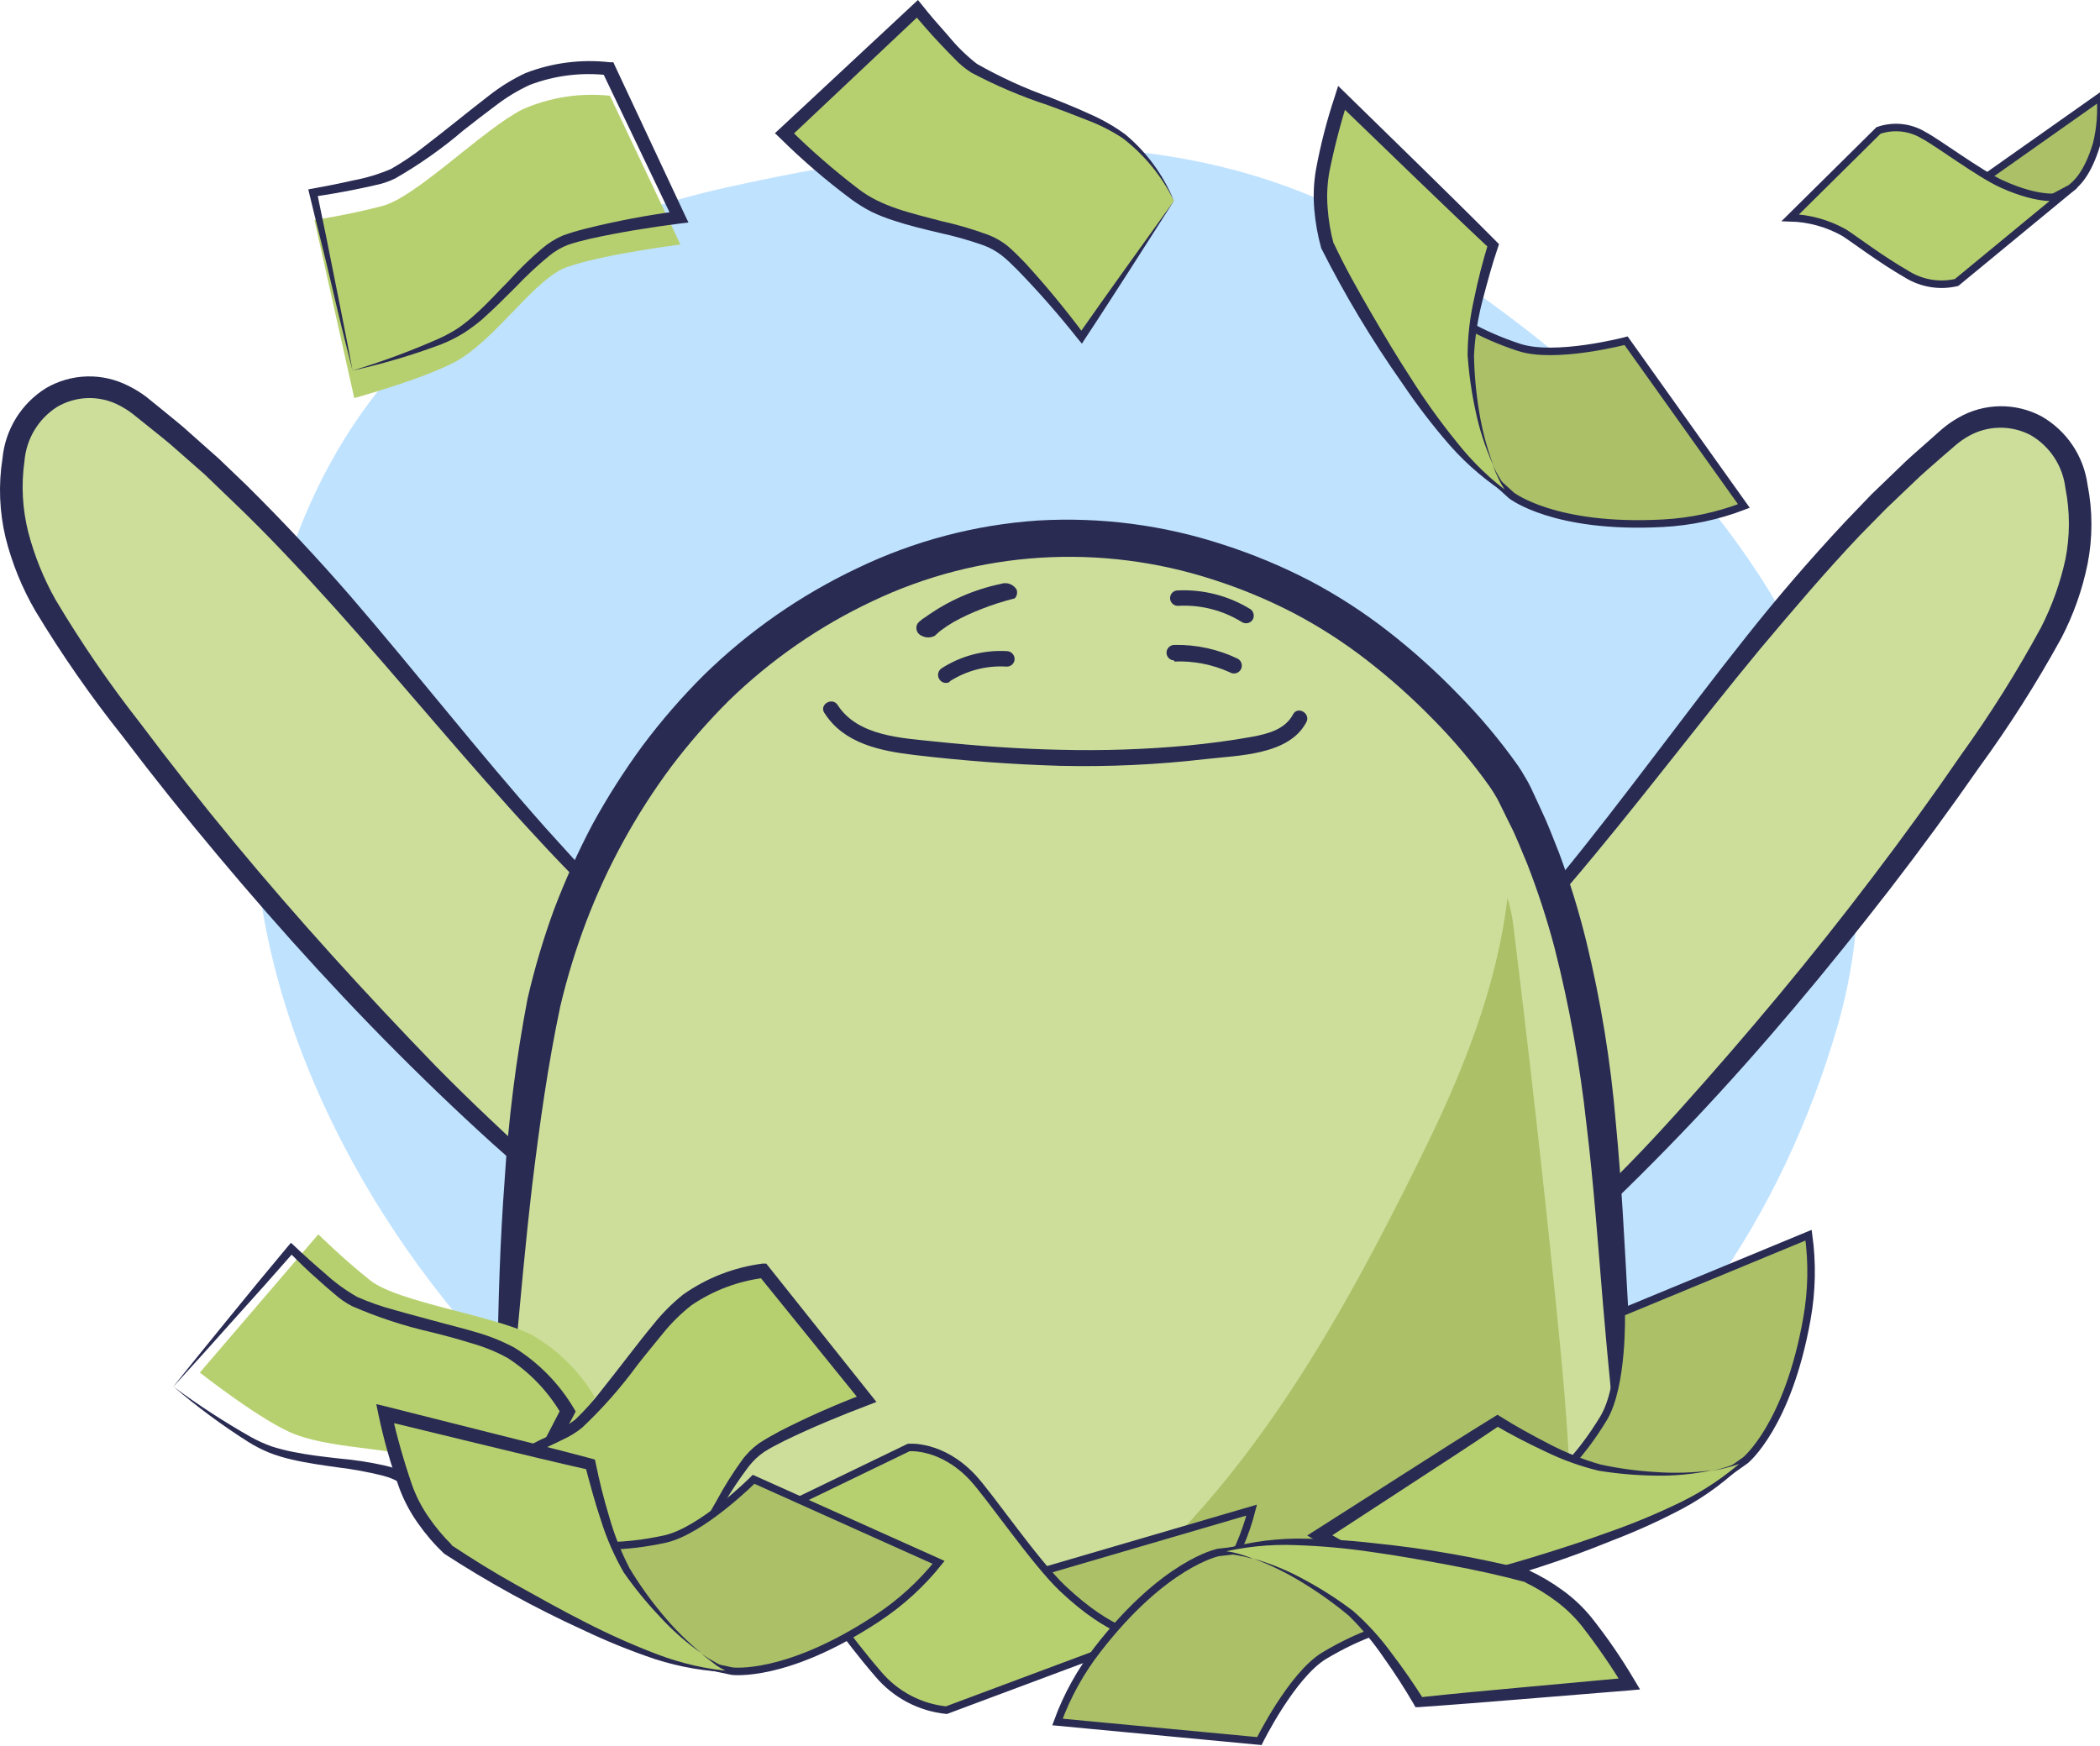 <svg width="190" height="158" viewBox="0 0 190 158" fill="none" xmlns="http://www.w3.org/2000/svg">
<g clip-path="url(#clip0)">
<path d="M51.582 102.522C51.709 101.924 51.846 101.335 51.984 100.746C52.121 100.157 52.111 99.843 52.17 99.392C52.058 99.195 52 98.971 52.003 98.744C52.003 97.37 52.121 96.006 52.238 94.642C38.414 84.539 25.786 72.886 14.601 59.912C11.731 56.585 6.942 61.423 9.792 64.73C21.429 78.172 34.574 90.225 48.967 100.648C49.164 100.865 49.388 101.056 49.633 101.217L51.592 102.513L51.582 102.522Z" fill="#ABC067"/>
<path d="M170.597 64.092C160.752 74.091 149.924 83.067 138.277 90.883C138.797 92.888 139.209 94.919 139.511 96.968C140.207 97.037 140.904 96.848 141.47 96.438C153.6 88.33 164.878 79.012 175.131 68.626C178.03 65.682 173.506 61.148 170.597 64.092Z" fill="#ABC067"/>
<path d="M135.849 134.222C151.245 125.39 161.313 109.767 166.21 93.005C178.286 51.405 128.827 22.209 119.532 18.127C102.687 10.737 83.609 12.994 65.666 16.979C21.898 26.665 21.986 66.047 23.259 78.667C25.218 97.833 37.059 117.166 51.926 129.757C65.843 141.534 77.595 142.132 84.716 143.496C102.188 146.862 120.433 143.064 135.849 134.222Z" fill="#BFE2FF"/>
<path d="M61.133 99.274H61.388C67.332 94.426 75.03 102.64 69.223 108.175C61.388 115.643 51.594 108.891 45.884 103.7C39.128 97.498 32.704 90.944 26.639 84.063C20.678 77.35 15.037 70.386 9.715 63.169C4.956 56.712 -0.372 49.548 1.352 40.824C1.542 39.63 2.043 38.508 2.804 37.571C3.565 36.633 4.56 35.914 5.688 35.485C6.815 35.056 8.036 34.932 9.226 35.127C10.417 35.322 11.535 35.828 12.467 36.594C30.674 50.647 42.368 70.529 59.292 85.79C63.121 89.244 60.046 94.21 55.893 95.603C56.815 96.461 57.797 97.251 58.831 97.969C59.572 98.449 60.341 98.885 61.133 99.274Z" fill="#CDDE9A"/>
<path d="M61.133 99.275H61.388C62.267 98.526 63.328 98.022 64.463 97.812C65.619 97.61 66.81 97.771 67.871 98.274C68.934 98.782 69.845 99.561 70.515 100.531C71.169 101.533 71.529 102.7 71.553 103.897C71.508 105.107 71.125 106.28 70.447 107.283C70.084 107.752 69.691 108.198 69.272 108.617L67.93 109.756C66.03 111.205 63.716 112.003 61.329 112.033C58.954 112 56.615 111.451 54.473 110.423C52.362 109.437 50.366 108.223 48.519 106.802C46.658 105.408 44.953 103.858 43.269 102.307C41.584 100.757 39.919 99.177 38.284 97.577C31.722 91.178 25.552 84.397 19.676 77.38C16.724 73.867 13.865 70.285 11.096 66.635C8.217 63.023 5.577 59.227 3.193 55.27C1.997 53.208 1.093 50.988 0.509 48.675C-0.055 46.319 -0.151 43.875 0.225 41.482C0.348 40.193 0.765 38.95 1.444 37.849C2.124 36.748 3.047 35.819 4.143 35.133C5.273 34.469 6.553 34.102 7.862 34.065C9.172 34.029 10.47 34.326 11.635 34.927C12.196 35.204 12.731 35.532 13.231 35.908L14.573 36.997C15.455 37.733 16.375 38.43 17.218 39.215L19.803 41.511L22.291 43.896C25.555 47.128 28.692 50.478 31.703 53.945C37.687 60.884 43.298 68.087 49.331 74.888C52.377 78.273 55.453 81.64 58.773 84.701C59.697 85.46 60.445 86.411 60.966 87.489C61.417 88.63 61.417 89.9 60.966 91.041C60.518 92.131 59.832 93.107 58.96 93.898C58.087 94.689 57.05 95.276 55.923 95.614V95.369C56.703 96.145 57.527 96.876 58.391 97.557C58.822 97.872 59.27 98.164 59.732 98.431L61.133 99.275ZM61.133 99.275L59.723 98.499C59.262 98.234 58.743 97.989 58.332 97.675C57.45 97.067 56.618 96.38 55.795 95.712L55.609 95.546L55.854 95.467C56.907 95.107 57.867 94.52 58.668 93.746C59.468 92.973 60.089 92.033 60.486 90.992C60.852 89.961 60.803 88.828 60.349 87.832C59.843 86.876 59.139 86.039 58.283 85.379C54.853 82.336 51.584 79.116 48.489 75.732C42.26 69.019 36.482 61.924 30.39 55.123C27.344 51.747 24.249 48.41 20.988 45.309L18.53 42.944L15.974 40.697C15.141 39.941 14.24 39.254 13.359 38.538L12.037 37.478C11.635 37.168 11.205 36.895 10.754 36.664C9.882 36.216 8.911 35.996 7.931 36.025C6.952 36.054 5.995 36.331 5.151 36.83C4.317 37.366 3.618 38.087 3.108 38.939C2.599 39.79 2.292 40.748 2.213 41.737C1.907 43.892 2.027 46.086 2.566 48.195C3.123 50.316 3.95 52.358 5.024 54.269C7.336 58.153 9.894 61.883 12.683 65.437C15.412 69.075 18.23 72.65 21.135 76.164C26.943 83.18 33.064 89.903 39.41 96.458C41.007 98.078 42.632 99.677 44.307 101.257C45.982 102.837 47.598 104.388 49.371 105.771C51.118 107.171 53.013 108.375 55.022 109.363C56.997 110.36 59.159 110.928 61.368 111.032C63.573 111.083 65.738 110.43 67.548 109.167L68.85 108.127C69.251 107.755 69.627 107.359 69.977 106.939C70.646 106.068 71.03 105.01 71.073 103.912C71.117 102.813 70.82 101.728 70.222 100.806C69.618 99.874 68.784 99.114 67.802 98.598C66.808 98.071 65.675 97.868 64.561 98.019C63.432 98.171 62.364 98.622 61.466 99.324L61.133 99.275Z" fill="#292B52"/>
<path d="M130.395 104.093L130.14 104.142C123.999 99.55 116.644 108.068 122.687 113.367C130.826 120.502 140.316 113.367 145.82 107.93C152.315 101.438 158.461 94.605 164.232 87.459C169.913 80.511 175.263 73.314 180.284 65.869C184.77 59.215 189.853 51.836 187.728 43.2C187.49 42.013 186.943 40.91 186.144 40.002C185.344 39.095 184.319 38.416 183.172 38.034C182.026 37.651 180.799 37.579 179.616 37.824C178.433 38.07 177.336 38.624 176.435 39.431C158.807 54.23 147.955 74.564 131.678 90.521C127.995 94.123 131.266 98.971 135.478 100.148C134.587 101.048 133.631 101.881 132.618 102.641C131.908 103.172 131.166 103.657 130.395 104.093Z" fill="#CDDE9A"/>
<path d="M130.393 104.091L130.139 104.15C129.209 103.494 128.126 103.089 126.995 102.973C125.876 102.871 124.753 103.122 123.782 103.689C122.819 104.242 122.016 105.037 121.452 105.995C120.89 106.94 120.637 108.036 120.726 109.132C120.816 110.228 121.244 111.268 121.951 112.109C122.317 112.514 122.706 112.897 123.116 113.257L124.458 114.239C126.324 115.429 128.519 115.992 130.726 115.848C132.93 115.642 135.065 114.973 136.994 113.885C138.96 112.814 140.802 111.531 142.489 110.058C144.203 108.606 145.77 106.977 147.386 105.338C149.002 103.699 150.52 102.031 152.047 100.343C158.12 93.571 163.957 86.603 169.471 79.312C172.226 75.694 174.893 72.007 177.472 68.252C180.113 64.582 182.518 60.747 184.671 56.77C185.667 54.816 186.408 52.741 186.874 50.597C187.29 48.481 187.29 46.304 186.874 44.189C186.759 43.201 186.417 42.254 185.875 41.421C185.333 40.589 184.606 39.893 183.75 39.39C182.884 38.93 181.917 38.694 180.937 38.705C179.956 38.715 178.994 38.971 178.138 39.449C177.694 39.696 177.278 39.989 176.894 40.322L175.611 41.431C174.769 42.187 173.897 42.903 173.094 43.698L170.636 46.044L168.256 48.468C165.142 51.755 162.204 55.219 159.265 58.713C153.458 65.73 147.983 73.061 142.038 80.028C139.085 83.534 135.953 86.885 132.656 90.068C131.825 90.765 131.156 91.636 130.697 92.619C130.291 93.626 130.291 94.752 130.697 95.76C131.139 96.782 131.799 97.694 132.632 98.431C133.465 99.169 134.449 99.715 135.515 100.029L135.75 100.107L135.574 100.274C134.794 101.018 133.973 101.719 133.116 102.374C132.685 102.695 132.234 102.986 131.764 103.247L130.393 104.091ZM130.393 104.091L131.725 103.189C132.179 102.888 132.614 102.56 133.028 102.207C133.848 101.549 134.629 100.845 135.369 100.097L135.437 100.343C134.297 100.049 133.235 99.505 132.331 98.75C131.426 97.994 130.701 97.047 130.207 95.975C129.705 94.858 129.652 93.588 130.06 92.433C130.533 91.333 131.242 90.351 132.137 89.557C135.32 86.309 138.258 82.825 141.157 79.312C146.935 72.266 152.253 64.837 157.953 57.663C160.793 54.071 163.787 50.594 166.934 47.231L169.324 44.738L171.811 42.344C172.624 41.529 173.506 40.783 174.367 40.018L175.66 38.87C176.142 38.456 176.664 38.091 177.217 37.78C178.354 37.132 179.637 36.781 180.945 36.763C182.253 36.744 183.545 37.057 184.7 37.672C185.822 38.313 186.783 39.204 187.506 40.276C188.23 41.348 188.697 42.573 188.872 43.855C189.342 46.233 189.342 48.68 188.872 51.058C188.395 53.393 187.594 55.649 186.492 57.761C184.27 61.809 181.791 65.71 179.069 69.439C176.457 73.195 173.747 76.891 170.94 80.529C165.328 87.771 159.461 94.817 153.164 101.481C151.584 103.149 149.987 104.785 148.375 106.388C146.749 107.997 145.113 109.626 143.311 111.098C141.524 112.591 139.58 113.884 137.513 114.955C135.424 116.069 133.118 116.715 130.756 116.849C128.361 116.93 126.004 116.242 124.027 114.886L122.646 113.807C122.208 113.405 121.796 112.976 121.412 112.521C120.697 111.547 120.269 110.391 120.178 109.185C120.144 107.988 120.454 106.806 121.07 105.779C121.697 104.778 122.579 103.961 123.626 103.414C124.663 102.868 125.843 102.656 127.005 102.806C128.148 102.976 129.227 103.439 130.139 104.15L130.393 104.091Z" fill="#292B52"/>
<mask id="mask0" mask-type="alpha" maskUnits="userSpaceOnUse" x="22" y="13" width="147" height="135">
<path d="M136.042 136.553C151.517 127.584 161.636 111.719 166.558 94.698C178.695 52.455 128.984 22.808 119.643 18.663C102.711 11.159 83.536 13.451 65.502 17.497C21.51 27.332 21.599 67.323 22.878 80.139C24.847 99.601 36.748 119.233 51.691 132.019C65.679 143.977 77.492 144.585 84.648 145.97C102.209 149.388 120.548 145.532 136.042 136.553Z" fill="#D2E3FD"/>
</mask>
<g mask="url(#mask0)">
<path d="M125.364 143.77C139.076 136.41 147.586 136.901 146.46 122.082C145.177 105.271 144.952 86.969 136.901 71.581C135.383 68.637 127.176 58.401 116.422 53.328C103.426 47.194 87.56 45.997 71.557 56.723C59.246 64.996 51.088 79.491 48.688 93.328C46.044 108.608 45.829 124.349 44.996 139.786" fill="#CDDE9A"/>
<path d="M147.585 167.225C148.053 161.772 148.164 156.294 147.917 150.826C147.692 145.36 147.183 139.923 146.625 134.476C146.066 129.03 145.498 123.564 145.038 118.088C144.578 112.612 144.196 107.165 143.54 101.768C142.955 96.387 141.992 91.055 140.66 85.811C139.976 83.217 139.145 80.665 138.173 78.166C137.644 76.939 137.193 75.693 136.566 74.505L135.685 72.709C135.555 72.432 135.408 72.163 135.244 71.904C135.097 71.649 134.911 71.375 134.735 71.119C133.198 68.962 131.488 66.934 129.623 65.055C127.762 63.149 125.773 61.375 123.668 59.745C121.582 58.125 119.357 56.693 117.018 55.467C114.669 54.251 112.222 53.237 109.702 52.434C104.68 50.808 99.397 50.142 94.13 50.471C88.866 50.797 83.713 52.13 78.949 54.397C74.15 56.655 69.758 59.696 65.953 63.396C64.071 65.269 62.324 67.273 60.723 69.392C57.529 73.69 54.941 78.409 53.035 83.416C52.091 85.911 51.309 88.465 50.694 91.061C49.588 96.272 48.824 101.728 48.167 107.116C46.904 117.911 46.209 128.912 44.994 139.825C44.994 128.853 44.828 117.882 45.651 106.88C45.995 101.346 46.689 95.84 47.727 90.394C48.358 87.651 49.16 84.95 50.126 82.307C51.13 79.663 52.294 77.084 53.613 74.584C54.967 72.115 56.482 69.738 58.147 67.469C59.838 65.207 61.691 63.072 63.691 61.08C67.742 57.119 72.422 53.859 77.539 51.433C82.668 48.957 88.224 47.488 93.905 47.105C99.588 46.771 105.283 47.513 110.691 49.294C113.389 50.163 116.01 51.256 118.526 52.562C121.031 53.885 123.414 55.429 125.646 57.174C127.861 58.903 129.953 60.785 131.905 62.807C133.899 64.822 135.723 66.998 137.36 69.314C137.565 69.628 137.761 69.922 137.967 70.295C138.164 70.612 138.344 70.94 138.506 71.276L139.416 73.239C140.024 74.505 140.513 75.82 141.052 77.165C142.028 79.787 142.852 82.464 143.52 85.182C144.836 90.577 145.73 96.067 146.194 101.601C146.723 107.096 146.987 112.582 147.291 118.058C147.594 123.534 147.966 128.971 148.27 134.457C148.574 139.943 148.828 145.429 148.799 150.934C148.799 153.682 148.672 156.43 148.505 159.168C148.339 161.906 148.006 164.516 147.585 167.225Z" fill="#292B52"/>
<path d="M140.739 117.606C139.583 106.281 138.306 94.969 136.909 83.67C136.812 82.854 136.638 82.049 136.39 81.266C135.411 89.49 132.228 97.301 128.555 104.71C121.611 118.823 113.551 133.357 101.456 143.71C97.661 146.919 93.503 149.67 89.066 151.904C89.099 152.352 89.188 152.794 89.331 153.219C91.74 159.922 97.352 160.344 103.502 159.451C108.771 158.749 113.88 157.142 118.605 154.701C120.239 153.843 121.793 152.838 123.247 151.698C123.601 153.281 124.383 154.736 125.508 155.903C126.633 157.069 128.693 146.794 130.259 147.204C134.696 148.43 140.503 156.801 141.238 151.708C142.932 140.226 141.904 129.078 140.739 117.606Z" fill="#ABC067"/>
</g>
<path d="M74.6 64.534C76.372 67.312 79.692 67.959 82.738 68.323C87.106 68.843 91.553 69.176 95.911 69.304C100.304 69.406 104.699 69.202 109.064 68.695C112.002 68.352 116.605 68.362 118.192 65.359C118.613 64.564 117.408 63.847 116.987 64.652C116.253 66.036 114.666 66.419 113.236 66.684C111.277 67.037 109.368 67.282 107.429 67.469C103.6 67.822 99.754 67.95 95.911 67.851C92.131 67.773 88.37 67.498 84.609 67.106C81.671 66.792 77.616 66.644 75.794 63.808C75.305 63.043 74.1 63.749 74.58 64.515L74.6 64.534Z" fill="#292B52"/>
<path d="M85.893 61.679C87.437 60.681 89.26 60.206 91.094 60.325C91.186 60.326 91.277 60.309 91.363 60.275C91.448 60.24 91.526 60.189 91.592 60.124C91.657 60.06 91.709 59.982 91.745 59.897C91.78 59.812 91.799 59.721 91.799 59.628C91.794 59.443 91.718 59.266 91.587 59.134C91.456 59.003 91.279 58.927 91.094 58.922C89.022 58.806 86.967 59.345 85.217 60.462C85.055 60.56 84.938 60.718 84.892 60.902C84.847 61.086 84.875 61.281 84.972 61.444C85.019 61.526 85.082 61.598 85.156 61.656C85.231 61.713 85.317 61.755 85.408 61.779C85.5 61.803 85.595 61.808 85.688 61.794C85.781 61.78 85.871 61.748 85.952 61.699L85.893 61.679Z" fill="#292B52"/>
<path d="M106.254 59.864C107.982 59.792 109.703 60.128 111.278 60.845C111.441 60.943 111.635 60.971 111.819 60.925C112.002 60.879 112.16 60.762 112.258 60.6C112.305 60.519 112.336 60.429 112.349 60.336C112.362 60.242 112.357 60.147 112.333 60.056C112.31 59.965 112.268 59.88 112.212 59.804C112.155 59.729 112.084 59.666 112.003 59.618C110.206 58.749 108.229 58.319 106.234 58.362C106.05 58.367 105.874 58.444 105.745 58.575C105.615 58.707 105.542 58.884 105.539 59.069C105.542 59.253 105.616 59.429 105.746 59.559C105.875 59.689 106.051 59.763 106.234 59.766L106.254 59.864Z" fill="#292B52"/>
<path d="M113.158 55.143C111.152 53.9 108.814 53.304 106.459 53.436C106.368 53.449 106.281 53.48 106.202 53.527C106.123 53.575 106.055 53.637 106 53.711C105.945 53.785 105.906 53.869 105.884 53.958C105.862 54.047 105.857 54.14 105.871 54.231C105.9 54.413 106 54.577 106.148 54.688C106.296 54.798 106.482 54.845 106.665 54.82C108.654 54.723 110.627 55.229 112.325 56.272C112.476 56.379 112.662 56.423 112.845 56.396C113.027 56.368 113.192 56.271 113.305 56.125C113.411 55.974 113.456 55.787 113.428 55.605C113.401 55.422 113.304 55.256 113.158 55.143Z" fill="#292B52"/>
<path d="M84.56 57.547C84.755 57.39 84.951 57.174 85.108 57.066C85.48 56.784 85.87 56.526 86.273 56.291C87.071 55.847 87.899 55.46 88.751 55.133C89.746 54.736 90.767 54.409 91.807 54.152C91.908 54.047 91.978 53.916 92.007 53.774C92.037 53.631 92.025 53.483 91.974 53.347C91.831 53.115 91.613 52.938 91.357 52.845C91.101 52.752 90.821 52.749 90.563 52.837C88.092 53.351 85.756 54.381 83.707 55.859C83.548 55.949 83.4 56.058 83.267 56.183L83.198 56.232L83.022 56.419C82.963 56.514 82.925 56.622 82.912 56.734C82.898 56.846 82.91 56.959 82.945 57.066C82.981 57.173 83.04 57.27 83.117 57.352C83.195 57.433 83.289 57.497 83.394 57.538C83.574 57.631 83.773 57.681 83.976 57.683C84.178 57.684 84.378 57.638 84.56 57.547Z" fill="#292B52"/>
<path d="M18.078 124.212C18.078 124.212 23.847 128.746 26.736 129.815C30.761 131.317 36.628 130.905 39.086 132.563C41.843 134.7 44.436 137.043 46.843 139.57L53.796 126.4C52.41 124.066 50.442 122.131 48.086 120.787C44.551 119.02 35.991 117.843 33.513 115.88C31.035 113.917 28.802 111.699 28.802 111.699L18.078 124.212Z" fill="#B7D06F"/>
<path d="M15.711 125.497C17.951 127.156 20.29 128.676 22.714 130.051C23.314 130.382 23.939 130.664 24.584 130.895C25.227 131.099 25.881 131.266 26.543 131.395C27.885 131.67 29.266 131.827 30.657 131.984C32.067 132.105 33.467 132.321 34.848 132.632C35.58 132.794 36.281 133.072 36.925 133.456C37.522 133.859 38.1 134.281 38.648 134.732C40.815 136.527 42.878 138.444 44.828 140.473L43.947 140.601L50.802 127.391V127.99C49.597 125.921 47.919 124.169 45.906 122.877C44.85 122.304 43.733 121.853 42.576 121.533C41.41 121.17 40.215 120.846 39.011 120.551C36.553 119.992 34.153 119.204 31.842 118.196C31.261 117.893 30.721 117.517 30.235 117.077C29.756 116.675 29.256 116.253 28.815 115.841C27.836 114.997 26.984 114.143 26.093 113.25H26.641C24.832 115.317 23.004 117.372 21.157 119.413C19.325 121.464 17.494 123.515 15.633 125.546C17.347 123.387 19.09 121.268 20.823 119.128C22.557 116.989 24.31 114.869 26.073 112.759L26.328 112.465L26.622 112.74C27.513 113.584 28.433 114.418 29.373 115.213C30.268 116.039 31.254 116.76 32.312 117.362C33.421 117.851 34.567 118.252 35.739 118.559C36.925 118.903 38.129 119.207 39.324 119.54C40.519 119.874 41.743 120.159 42.948 120.522C44.188 120.863 45.387 121.341 46.523 121.945C48.737 123.318 50.589 125.207 51.919 127.45L52.085 127.725L51.929 128.039L44.926 141.189L44.564 141.857L44.035 141.307C42.076 139.344 40.117 137.382 38.022 135.566C37.493 135.115 36.954 134.693 36.406 134.3C35.856 133.951 35.254 133.693 34.623 133.535C33.285 133.203 31.927 132.954 30.559 132.789C29.178 132.593 27.787 132.406 26.406 132.082C25.713 131.926 25.032 131.719 24.369 131.464C23.706 131.191 23.067 130.863 22.459 130.483C20.096 128.982 17.841 127.316 15.711 125.497Z" fill="#292B52"/>
<path d="M136.848 136.478C137.161 135.988 141.069 134.957 145.065 128.382C146.867 125.438 146.681 118.794 146.681 118.794L163.634 111.777C163.98 114.282 163.93 116.825 163.487 119.314C161.763 129.059 157.914 132.151 157.914 132.151L155.143 134.113L136.848 136.478Z" fill="#ABC067" stroke="#292B52" stroke-width="0.68" stroke-miterlimit="10"/>
<path d="M154.838 133.123C155.918 132.976 156.965 132.644 157.933 132.142C157.933 132.142 155.259 135.086 149.119 137.687C143.633 140.021 137.962 141.892 132.166 143.281C130.293 143.362 128.42 143.134 126.622 142.603C124.123 141.608 121.712 140.403 119.414 139.002L135.486 128.648C135.486 128.648 141.617 132.407 145.28 132.996C148.432 133.578 151.66 133.624 154.828 133.133" fill="#B7D06F"/>
<path d="M154.84 133.123C155.37 133.009 155.893 132.864 156.407 132.691C156.917 132.525 157.41 132.308 157.876 132.043L158.572 131.621L158.023 132.21C156.335 133.901 154.412 135.339 152.313 136.479C150.215 137.593 148.05 138.576 145.83 139.423C141.43 141.219 136.903 142.682 132.285 143.8H132.207C131.025 143.858 129.842 143.802 128.671 143.633C127.491 143.454 126.339 143.125 125.243 142.652C123.123 141.739 121.074 140.669 119.112 139.452L118.27 138.952L119.093 138.432L127.153 133.289C129.837 131.572 132.52 129.855 135.233 128.186L135.488 128.029L135.723 128.176C137.143 129.07 138.661 129.904 140.13 130.659C141.613 131.437 143.172 132.062 144.782 132.524C146.427 132.882 148.097 133.112 149.777 133.211C151.465 133.334 153.162 133.284 154.84 133.064C153.169 133.412 151.464 133.57 149.757 133.535C148.044 133.514 146.336 133.366 144.645 133.093C142.971 132.688 141.345 132.102 139.797 131.346C138.24 130.62 136.731 129.835 135.243 128.971H135.732C133.088 130.757 130.424 132.495 127.75 134.232L119.749 139.452V138.471C121.683 139.621 123.677 140.666 125.723 141.602C126.727 142.039 127.784 142.342 128.867 142.504C129.952 142.672 131.051 142.738 132.148 142.701H132.07C134.342 142.19 136.614 141.553 138.857 140.866C141.099 140.179 143.352 139.452 145.556 138.648C147.774 137.873 149.946 136.968 152.059 135.939C154.172 134.91 156.13 133.589 157.876 132.014L158.013 132.18C157.52 132.426 157.001 132.617 156.466 132.75C155.931 132.904 155.389 133.028 154.84 133.123Z" fill="#292B52"/>
<path d="M52.955 146.979C52.955 146.979 59.4 143.475 61.525 141.238C64.463 138.127 66.422 132.572 68.939 130.963C71.877 129.049 78.429 126.606 78.429 126.606L69.164 114.996C66.477 115.345 63.926 116.387 61.76 118.019C58.734 120.57 54.248 127.98 51.467 129.471C48.685 130.963 45.767 132.15 45.767 132.15L53.004 146.979" fill="#B7D06F"/>
<path d="M52.954 146.978C55.364 145.577 57.686 144.03 59.907 142.346C60.449 141.925 60.953 141.459 61.416 140.953C61.868 140.447 62.287 139.913 62.669 139.353C63.463 138.214 64.148 137.007 64.844 135.791C65.516 134.542 66.268 133.339 67.096 132.189C67.532 131.58 68.065 131.046 68.673 130.609C69.28 130.216 69.897 129.863 70.524 129.529C73.03 128.245 75.606 127.105 78.242 126.114L77.997 126.978L68.634 115.408L69.172 115.633C66.799 115.923 64.528 116.777 62.552 118.126C61.608 118.867 60.75 119.713 59.996 120.648C59.202 121.629 58.429 122.552 57.665 123.533C56.177 125.571 54.505 127.466 52.67 129.196C52.16 129.61 51.601 129.959 51.005 130.236C50.437 130.511 49.879 130.786 49.311 131.041C48.165 131.571 47.029 132.022 45.853 132.523L46.049 132.012C47.225 134.505 48.387 137.001 49.536 139.5C50.682 142.003 51.837 144.495 52.954 147.008C51.661 144.584 50.407 142.101 49.144 139.687C47.881 137.272 46.617 134.78 45.383 132.346L45.207 131.993L45.579 131.836C46.706 131.345 47.832 130.854 48.938 130.275C50.042 129.791 51.087 129.182 52.053 128.46C52.929 127.622 53.738 126.717 54.472 125.751C55.255 124.77 56.01 123.788 56.773 122.807C57.537 121.826 58.292 120.844 59.105 119.863C59.906 118.853 60.82 117.938 61.827 117.135C63.96 115.637 66.423 114.681 69.006 114.348H69.329L69.545 114.622L78.819 126.271L79.299 126.87L78.584 127.145C75.989 128.126 73.413 129.196 70.935 130.403C70.318 130.707 69.711 131.031 69.143 131.384C68.606 131.753 68.13 132.203 67.733 132.719C66.901 133.82 66.135 134.97 65.441 136.163C64.716 137.361 63.992 138.568 63.149 139.706C62.742 140.272 62.297 140.809 61.817 141.316C61.309 141.819 60.763 142.282 60.182 142.699C57.877 144.296 55.461 145.725 52.954 146.978Z" fill="#292B52"/>
<path d="M105.118 147.471C105.941 147.176 107.949 146.49 110.622 142.721C111.814 140.853 112.701 138.805 113.247 136.656L93.131 142.544L91.172 149.738L105.118 147.471Z" fill="#ABC067" stroke="#292B52" stroke-width="0.68" stroke-miterlimit="10"/>
<path d="M66.519 138.579C69.005 139.513 71.224 141.043 72.983 143.034C74.218 144.605 76.48 148.049 79.467 151.504C81.022 153.348 83.23 154.516 85.627 154.762L103.442 148.108C103.442 148.108 100.631 148 96.126 143.731C93.609 141.337 89.496 135.291 87.978 133.682C85.157 130.689 82.209 130.993 82.209 130.993L66.519 138.579Z" fill="#B7D06F" stroke="#292B52" stroke-width="0.68" stroke-miterlimit="10"/>
<path d="M48.597 138.874C49.175 138.766 52.612 140.896 60.124 139.286C63.503 138.56 68.184 133.869 68.184 133.869L84.922 141.386C83.344 143.356 81.467 145.065 79.359 146.45C71.113 151.897 66.235 151.23 66.235 151.23L62.935 150.533L48.597 138.874Z" fill="#ABC067" stroke="#292B52" stroke-width="0.68" stroke-miterlimit="10"/>
<path d="M63.444 149.659C64.3 150.339 65.263 150.87 66.294 151.229C66.294 151.229 62.318 151.308 56.217 148.619C50.767 146.235 45.525 143.398 40.547 140.14C39.199 138.836 38.077 137.317 37.227 135.645C36.228 133.141 35.442 130.558 34.876 127.922L53.484 132.485C53.484 132.485 54.973 139.541 57.079 142.613C58.823 145.306 61.004 147.688 63.533 149.659" fill="#B7D06F"/>
<path d="M63.444 149.657C63.896 149.963 64.364 150.245 64.845 150.501C65.315 150.758 65.811 150.965 66.324 151.12L67.107 151.336H66.294C63.913 151.275 61.552 150.875 59.282 150.148C57.03 149.389 54.825 148.495 52.681 147.469C48.352 145.49 44.175 143.194 40.184 140.599C39.308 139.768 38.518 138.851 37.824 137.861C37.133 136.891 36.57 135.836 36.149 134.721C35.359 132.544 34.724 130.314 34.249 128.048L34.044 127.066L35.023 127.302L44.288 129.638C47.373 130.413 50.468 131.178 53.543 132.003L53.827 132.081L53.886 132.356C54.219 134.005 54.63 135.653 55.12 137.263C55.574 138.875 56.191 140.437 56.961 141.924C57.834 143.371 58.816 144.749 59.899 146.046C60.976 147.353 62.177 148.552 63.484 149.628C62.087 148.648 60.803 147.515 59.654 146.252C58.484 145.015 57.407 143.694 56.432 142.297C55.574 140.8 54.881 139.214 54.366 137.567C53.817 135.938 53.386 134.299 52.946 132.66L53.288 133.013C50.184 132.317 47.089 131.561 43.994 130.815L34.7 128.558L35.424 127.842C35.921 130.039 36.535 132.208 37.266 134.338C37.635 135.383 38.142 136.373 38.774 137.282C39.395 138.193 40.104 139.041 40.889 139.814H40.821C42.779 141.11 44.738 142.327 46.824 143.485C48.91 144.643 50.928 145.781 53.034 146.841C55.124 147.914 57.272 148.871 59.468 149.707C61.669 150.546 63.977 151.068 66.324 151.257V151.473C65.804 151.285 65.308 151.038 64.845 150.737C64.316 150.305 63.875 149.991 63.444 149.657Z" fill="#292B52"/>
<path d="M130.865 146.508C130.346 146.802 126.419 145.89 119.818 149.825C116.879 151.601 113.941 157.558 113.941 157.558L95.676 155.831C96.541 153.454 97.774 151.229 99.329 149.236C105.381 141.434 110.22 140.492 110.22 140.492L113.569 140.09L130.865 146.508Z" fill="#ABC067" stroke="#292B52" stroke-width="0.68" stroke-miterlimit="10"/>
<path d="M113.414 141.072C112.387 140.698 111.303 140.506 110.211 140.502C110.211 140.502 113.952 139.138 120.592 139.717C126.54 140.207 132.437 141.191 138.221 142.662C139.913 143.467 141.461 144.544 142.805 145.851C144.552 147.9 146.125 150.093 147.506 152.406L128.437 154.075C128.437 154.075 124.765 147.873 121.787 145.645C119.274 143.652 116.443 142.1 113.414 141.052" fill="#B7D06F"/>
<path d="M113.412 141.071C112.887 140.925 112.354 140.807 111.816 140.718C111.289 140.629 110.754 140.593 110.22 140.61H109.407L110.171 140.355C112.45 139.651 114.818 139.274 117.203 139.236C119.579 139.236 121.953 139.373 124.313 139.649C129.041 140.127 133.729 140.95 138.338 142.112C139.409 142.613 140.429 143.218 141.384 143.917C142.348 144.611 143.218 145.43 143.969 146.351C145.406 148.158 146.715 150.063 147.887 152.053L148.386 152.887L147.407 152.975L137.887 153.751C134.714 154.006 131.541 154.271 128.358 154.487H128.064L127.927 154.241C127.085 152.789 126.164 151.366 125.185 149.992C124.264 148.637 123.214 147.375 122.051 146.224C120.757 145.143 119.385 144.159 117.947 143.28C116.511 142.382 114.989 141.632 113.403 141.042C115.042 141.515 116.622 142.174 118.113 143.005C119.618 143.819 121.059 144.748 122.423 145.782C123.719 146.921 124.886 148.202 125.9 149.6C126.947 150.964 127.907 152.367 128.838 153.829L128.397 153.604C131.57 153.26 134.734 152.975 137.907 152.681L147.417 151.808L146.956 152.72C145.786 150.794 144.508 148.936 143.127 147.156C142.445 146.301 141.655 145.539 140.776 144.889C139.895 144.232 138.954 143.66 137.966 143.181H138.034C135.791 142.573 133.48 142.072 131.178 141.641C128.877 141.209 126.546 140.787 124.215 140.463C121.895 140.114 119.557 139.901 117.212 139.825C114.869 139.732 112.523 139.976 110.249 140.551V140.335C110.804 140.346 111.357 140.422 111.894 140.561C112.41 140.7 112.917 140.87 113.412 141.071Z" fill="#292B52"/>
<path d="M127.692 25.25C128.24 25.446 130.131 29.018 137.427 31.433C140.708 32.522 147.123 30.834 147.123 30.834L157.779 45.79C155.434 46.693 152.961 47.219 150.453 47.35C140.59 47.88 136.741 44.828 136.741 44.828L134.244 42.561L127.692 25.25Z" fill="#ABC067" stroke="#292B52" stroke-width="0.68" stroke-miterlimit="10"/>
<path d="M135.037 42.051C135.443 43.074 136.02 44.019 136.741 44.848C136.741 44.848 133.265 42.886 129.357 37.498C125.844 32.672 122.738 27.561 120.072 22.218C119.567 20.413 119.365 18.535 119.475 16.663C119.875 13.999 120.497 11.373 121.336 8.812L135.047 22.14C135.047 22.14 132.775 29.009 133.039 32.699C133.191 35.908 133.876 39.069 135.067 42.051" fill="#B7D06F"/>
<path d="M135.036 42.053C135.268 42.545 135.53 43.024 135.819 43.485C136.103 43.945 136.431 44.376 136.799 44.771L137.357 45.35L136.671 44.938C134.641 43.679 132.804 42.132 131.216 40.345C129.654 38.553 128.205 36.665 126.878 34.692C124.135 30.803 121.684 26.716 119.542 22.465C119.224 21.326 119.014 20.159 118.915 18.981C118.809 17.792 118.855 16.595 119.052 15.418C119.466 13.142 120.042 10.899 120.776 8.706L121.07 7.773L121.765 8.451L128.621 15.153C130.893 17.391 133.175 19.619 135.418 21.886L135.623 22.092L135.535 22.366C134.987 23.956 134.556 25.585 134.125 27.224C133.702 28.846 133.446 30.506 133.361 32.18C133.393 33.867 133.547 35.55 133.821 37.214C134.091 38.889 134.524 40.532 135.114 42.121C134.399 40.55 133.86 38.905 133.508 37.214C133.143 35.54 132.9 33.841 132.783 32.131C132.794 30.403 132.994 28.682 133.381 26.998C133.723 25.311 134.154 23.662 134.654 22.013L134.771 22.494C132.44 20.315 130.149 18.097 127.847 15.889L120.991 9.265L121.971 9.02C121.287 11.166 120.721 13.348 120.276 15.556C120.083 16.634 120.03 17.732 120.12 18.824C120.197 19.925 120.381 21.016 120.668 22.082V22.003C121.648 24.103 122.813 26.174 123.998 28.215C125.183 30.256 126.378 32.268 127.671 34.251C128.925 36.237 130.295 38.148 131.774 39.972C133.197 41.792 134.868 43.401 136.74 44.751L136.603 44.928C136.251 44.5 135.946 44.036 135.692 43.544C135.447 43.059 135.228 42.561 135.036 42.053Z" fill="#292B52"/>
<path d="M187.346 17.037C187.786 16.683 188.864 15.849 189.706 12.993C190.041 11.604 190.154 10.169 190.039 8.744L179.011 16.526L179.295 21.325L187.346 17.037Z" fill="#ABC067" stroke="#292B52" stroke-width="0.68" stroke-miterlimit="10"/>
<path d="M161.98 19.705C163.699 19.751 165.381 20.22 166.877 21.07C167.954 21.766 170.05 23.395 172.596 24.867C173.926 25.666 175.513 25.916 177.023 25.564L186.465 17.782C186.465 17.782 184.741 18.302 181.097 16.644C179.06 15.711 175.3 12.895 174.036 12.237C173.43 11.87 172.751 11.64 172.047 11.566C171.343 11.491 170.631 11.573 169.962 11.805L161.98 19.705Z" fill="#B7D06F" stroke="#292B52" stroke-width="0.68" stroke-miterlimit="10"/>
<path d="M32.053 36.026C32.053 36.026 39.134 34.063 41.72 32.434C45.324 30.099 48.507 25.143 51.318 24.161C54.638 22.994 61.562 22.13 61.562 22.13L55.186 8.666C52.49 8.378 49.766 8.801 47.283 9.892C43.747 11.668 37.675 17.831 34.609 18.636C31.544 19.441 28.449 19.912 28.449 19.912L32.053 36.026Z" fill="#B7D06F"/>
<path d="M31.861 33.543C34.53 32.741 37.147 31.774 39.696 30.648C40.319 30.369 40.918 30.041 41.488 29.667C42.049 29.271 42.582 28.838 43.085 28.371C44.113 27.459 45.044 26.409 46.023 25.427C46.966 24.38 47.977 23.397 49.049 22.483C49.618 21.995 50.259 21.598 50.949 21.305C51.602 21.07 52.288 20.864 53.006 20.687C55.749 20.003 58.528 19.476 61.331 19.107L60.9 19.892L54.475 6.457L54.955 6.801C52.577 6.53 50.17 6.833 47.933 7.684C46.845 8.186 45.817 8.808 44.867 9.539C43.888 10.265 42.908 11.03 41.929 11.796C40.009 13.438 37.94 14.896 35.749 16.153C35.158 16.439 34.533 16.647 33.888 16.771C33.281 16.909 32.664 17.046 32.057 17.164C30.823 17.409 29.599 17.625 28.355 17.802L28.668 17.351C29.236 20.039 29.785 22.735 30.314 25.437C30.852 28.145 31.401 30.844 31.9 33.543C31.215 30.884 30.558 28.204 29.941 25.535C29.324 22.866 28.619 20.196 27.983 17.517L27.895 17.135L28.296 17.066C29.511 16.85 30.725 16.605 31.93 16.33C33.114 16.113 34.27 15.765 35.377 15.29C36.43 14.691 37.435 14.012 38.384 13.258C39.363 12.512 40.343 11.727 41.322 10.952C42.301 10.177 43.281 9.382 44.26 8.636C45.274 7.84 46.374 7.162 47.541 6.614C49.968 5.675 52.585 5.338 55.17 5.633H55.493L55.64 5.957L61.957 19.441L62.29 20.137L61.536 20.226C58.784 20.579 56.022 21.021 53.339 21.619C52.663 21.776 51.997 21.953 51.38 22.159C50.774 22.396 50.209 22.727 49.705 23.14C48.638 24.014 47.627 24.955 46.679 25.957C45.7 26.938 44.72 27.92 43.623 28.901C43.082 29.362 42.509 29.785 41.91 30.167C41.284 30.547 40.629 30.875 39.951 31.148C37.314 32.138 34.611 32.938 31.861 33.543Z" fill="#292B52"/>
<path d="M106.214 18.175C105.092 15.705 103.351 13.568 101.16 11.973C97.84 9.824 89.457 7.694 87.214 5.456C84.971 3.219 82.993 0.785 82.993 0.785L70.956 12.061C70.956 12.061 76.196 17.203 78.948 18.587C82.777 20.55 88.653 20.756 90.926 22.689C93.433 25.126 95.751 27.751 97.86 30.54L106.214 18.175Z" fill="#B7D06F"/>
<path d="M106.214 18.175C105.124 15.945 103.531 14 101.562 12.493C100.536 11.823 99.439 11.27 98.291 10.844C97.145 10.383 95.979 9.941 94.814 9.519C92.426 8.738 90.109 7.753 87.889 6.575C87.335 6.227 86.828 5.808 86.381 5.329C85.931 4.887 85.5 4.426 85.069 3.975C84.207 3.062 83.384 2.12 82.581 1.148L83.365 1.207L71.377 12.512V11.619C73.341 13.568 75.428 15.387 77.626 17.066C79.731 18.724 82.522 19.303 85.177 20.01C86.562 20.316 87.927 20.713 89.261 21.198C89.972 21.453 90.634 21.828 91.219 22.306C91.768 22.787 92.267 23.288 92.757 23.798C94.656 25.874 96.447 28.046 98.124 30.305H97.566C98.966 28.293 100.406 26.291 101.846 24.269L106.214 18.175ZM106.214 18.175L102.228 24.407C100.876 26.497 99.534 28.607 98.144 30.697L97.889 31.099L97.566 30.717C95.842 28.534 94.008 26.441 92.072 24.446C91.582 23.955 91.092 23.465 90.563 23.062C90.049 22.675 89.477 22.37 88.869 22.159C87.587 21.713 86.278 21.346 84.951 21.06C83.6 20.736 82.219 20.412 80.867 19.961C80.177 19.744 79.503 19.478 78.85 19.166C78.203 18.834 77.584 18.45 76.999 18.018C74.732 16.328 72.585 14.482 70.574 12.493L70.114 12.051L70.594 11.61L82.63 0.393L83.051 0L83.414 0.442C84.178 1.423 85 2.336 85.813 3.258C86.574 4.194 87.438 5.04 88.389 5.78C90.522 6.991 92.757 8.012 95.068 8.832C96.214 9.303 97.38 9.755 98.516 10.285C99.675 10.783 100.775 11.408 101.797 12.149C103.74 13.764 105.257 15.834 106.214 18.175Z" fill="#292B52"/>
</g>
<defs>
<clipPath id="clip0">
<rect width="190" height="158" fill="white"/>
</clipPath>
</defs>
</svg>
